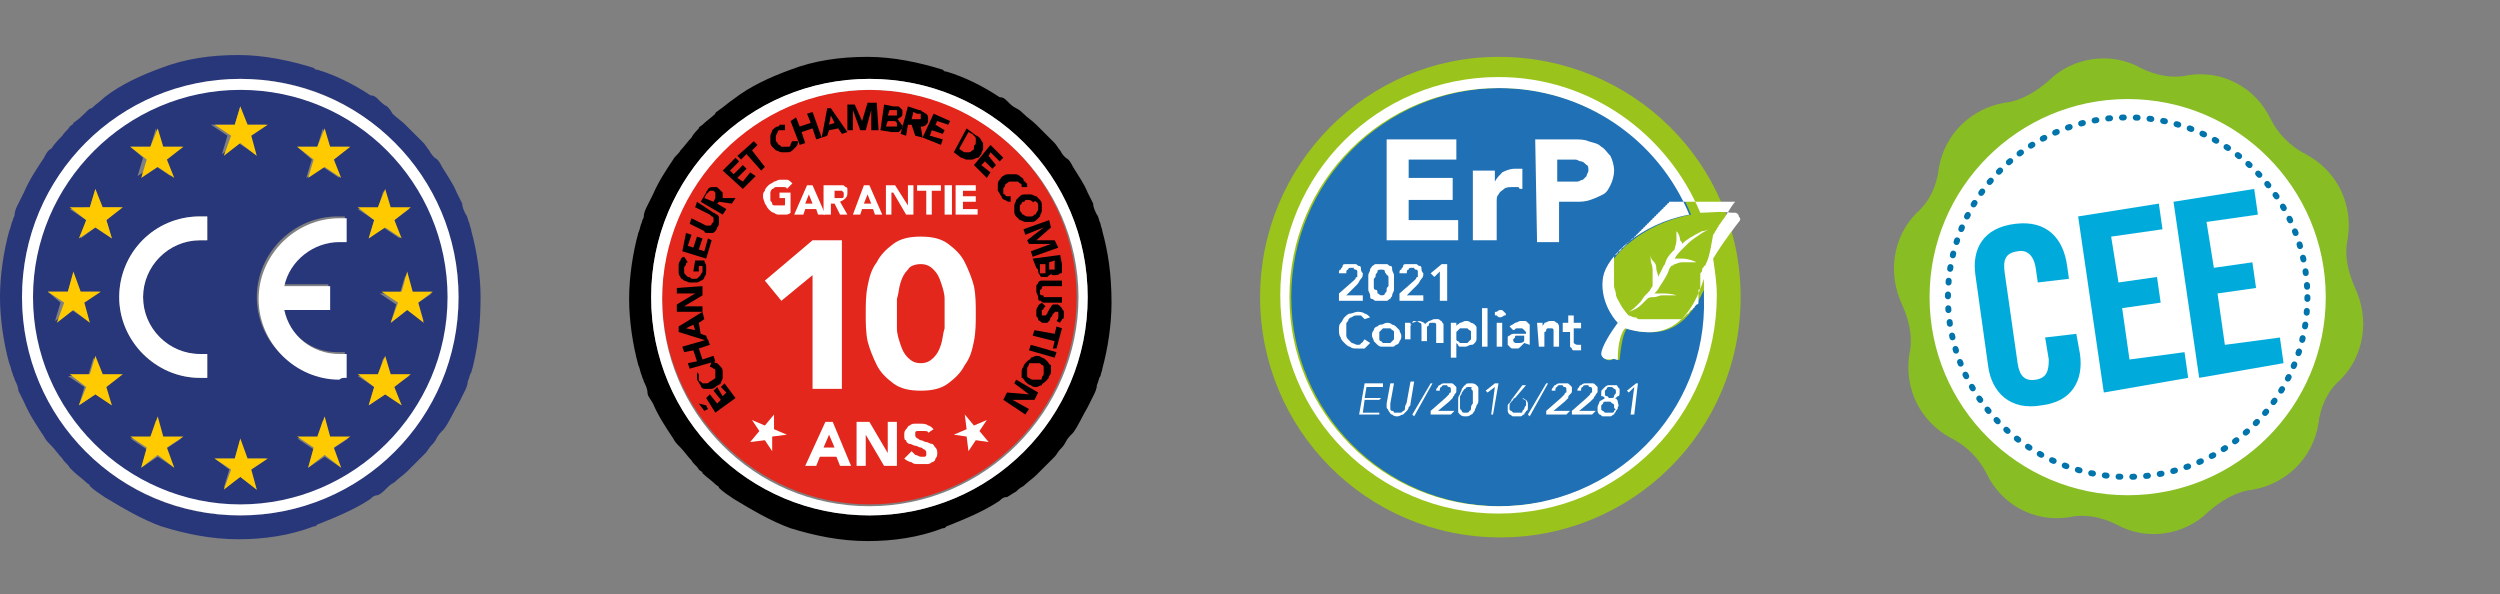 <?xml version="1.0" encoding="UTF-8"?>
<!-- Generator: $$$/GeneralStr/196=Adobe Illustrator 27.6.0, SVG Export Plug-In . SVG Version: 6.00 Build 0)  -->
<svg xmlns="http://www.w3.org/2000/svg" xmlns:xlink="http://www.w3.org/1999/xlink" version="1.1" id="Calque_1" x="0px" y="0px" viewBox="0 0 136.3 32.4" style="enable-background:new 0 0 136.3 32.4;" xml:space="preserve">
<rect x="0" y="0" width="136.3" height="32.4" fill="#808080" stroke="none"/>
<style type="text/css">
	.st0{fill:#28367A;}
	.st1{fill:#FFCB00;}
	.st2{fill:#FFFFFF;}
	.st3{fill:#E3271C;}
	.st4{fill:#9AC31C;}
	.st5{fill:#2070B5;}
	.st6{fill:#88BD24;}
	
		.st7{fill:none;stroke:#0074AB;stroke-width:0.325;stroke-linecap:round;stroke-miterlimit:10;stroke-dasharray:9.803724e-02,0.654;}
	.st8{fill:#00ABDB;}
</style>
<g>
	<g>
		<g>
			<path class="st0" d="M21.5,12l0.3,1l-0.9-0.6L20.1,13l0.3-1l-0.9-0.6h1.1l0.3-1l0.3,1h1.1L21.5,12z M23.7,15.9l-0.9,0.6l0.3,1     l-0.9-0.6l-0.9,0.7l0.3-1L20.7,16h1.1l0.3-1l0.3,1h1.3V15.9z M21.9,22.1L21,21.5l-0.9,0.6l0.3-1l-0.9-0.6h1.1l0.3-1l0.3,1h1.1     l-0.9,0.6L21.9,22.1z M18.2,8.7l0.3,1l-0.9-0.6l-0.9,0.6l0.3-1L16.2,8h1.1l0.3-1l0.3,1H19L18.2,8.7z M18.6,25.5l-0.9-0.6     l-0.9,0.6l0.3-1l-0.9-0.6h1.1l0.3-1l0.3,1H19l-0.9,0.6L18.6,25.5z M14,16.2c0-2.4,2-4.4,4.4-4.4c0.1,0,0.3,0,0.4,0v1.3     c-0.1,0-0.3,0-0.4,0c-1.5,0-2.7,1-3,2.4h2.5v1.3h-2.5c0.3,1.4,1.5,2.4,3,2.4c0.1,0,0.3,0,0.4,0v1.3c-0.1,0-0.3,0-0.4,0     C16,20.6,14,18.6,14,16.2 M14,26.7L13.1,26l-0.9,0.6l0.3-1L11.7,25h1.1l0.3-1l0.3,1h1.1l-0.9,0.6L14,26.7z M11.3,13.1     c-0.1,0-0.3,0-0.4,0c-1.7,0-3.1,1.4-3.1,3.1s1.4,3.1,3.1,3.1c0.1,0,0.3,0,0.4,0v1.3c-0.1,0-0.3,0-0.4,0c-2.4,0-4.4-2-4.4-4.4     s2-4.4,4.4-4.4c0.1,0,0.3,0,0.4,0V13.1z M9.5,25.5l-0.9-0.6l-0.9,0.6l0.3-1l-0.9-0.6h1.1l0.3-1l0.3,1h1.1L9,24.5L9.5,25.5z      M6.1,22.1l-0.9-0.6l-0.9,0.6l0.3-1l-0.9-0.6h1.1l0.3-1l0.3,1h1.1l-0.9,0.6L6.1,22.1z M2.6,15.9h1.1l0.3-1l0.3,1h1.1l-0.9,0.6     l0.3,1l-0.9-0.6L3,17.5l0.3-1L2.6,15.9z M4.9,11.3l0.3-1l0.3,1h1.1L5.8,12l0.3,1l-0.9-0.6L4.4,13l0.3-1l-0.9-0.6L4.9,11.3     L4.9,11.3z M8.2,8l0.3-1l0.3,1h1.1L9,8.6l0.3,1L8.4,9L7.5,9.6l0.3-1L7.1,8H8.2z M12.8,6.8l0.3-1l0.3,1h1.1l-0.9,0.6l0.3,1L13,7.8     l-0.9,0.6l0.3-1l-0.9-0.6C11.5,6.8,12.8,6.8,12.8,6.8z M21.3,10.2L21.3,10.2L21.3,10.2L21.3,10.2 M13.1,4.3     c-3.2,0-6.2,1.2-8.4,3.5C2.5,10,1.2,13,1.2,16.2s1.2,6.2,3.5,8.4c2.2,2.2,5.2,3.5,8.4,3.5s6.2-1.2,8.4-3.5     c2.2-2.2,3.5-5.2,3.5-8.4s-1.2-6.2-3.5-8.4S16.3,4.3,13.1,4.3"></path>
			<path class="st0" d="M21.5,24.6c-2.2,2.2-5.2,3.5-8.4,3.5s-6.2-1.2-8.4-3.5c-2.2-2.2-3.5-5.2-3.5-8.4S2.5,10,4.7,7.8     s5.2-3.5,8.4-3.5s6.2,1.2,8.4,3.5C23.7,10,25,13,25,16.2S23.7,22.3,21.5,24.6 M26.2,16.2c0-1.2-0.2-2.5-0.5-3.6     c0-0.1-0.1-0.3-0.1-0.4c-0.1-0.2-0.1-0.4-0.2-0.5c-0.1-0.2-0.2-0.4-0.2-0.6c-0.1-0.2-0.2-0.4-0.3-0.6c-0.2-0.5-0.5-0.9-0.8-1.4     c-0.1-0.2-0.2-0.4-0.4-0.5c-0.1-0.1-0.2-0.2-0.3-0.4c-0.1-0.1-0.2-0.3-0.3-0.4c-0.1-0.1-0.3-0.3-0.4-0.4s-0.2-0.2-0.3-0.3     c-0.1-0.1-0.2-0.2-0.3-0.3c-0.2-0.2-0.5-0.4-0.7-0.6c-0.1-0.2-0.2-0.3-0.3-0.4c-0.2-0.1-0.3-0.2-0.5-0.4     c-0.1-0.1-0.2-0.2-0.4-0.2c-0.9-0.6-1.9-1.1-2.9-1.4c-0.1,0-0.1,0-0.2-0.1C15.8,3.3,14.4,3,13,3c-1.5,0-2.9,0.2-4.2,0.7     C7.7,4.1,6.6,4.6,5.7,5.3C5.5,5.5,5.2,5.7,5,5.9C4.9,5.9,4.8,6,4.7,6.1C4.5,6.3,4.3,6.5,4,6.7c0,0.1-0.1,0.1-0.2,0.2     C3.7,7.1,3.5,7.2,3.4,7.4C3.2,7.6,3,7.8,2.8,8.1C2.6,8.2,2.5,8.4,2.4,8.6C2,9.2,1.6,9.8,1.3,10.5c-0.1,0.2-0.2,0.4-0.3,0.6     c-0.1,0.2-0.2,0.4-0.2,0.6c0,0.1-0.1,0.2-0.1,0.3c-0.1,0.2-0.1,0.4-0.2,0.6C0.2,13.7,0,15,0,16.2s0.2,2.5,0.5,3.6     c0.1,0.2,0.1,0.4,0.2,0.6c0,0.1,0.1,0.2,0.1,0.3C0.9,20.9,1,21.1,1,21.3c0.1,0.2,0.2,0.4,0.3,0.6c0.3,0.7,0.7,1.3,1.1,1.9     c0.1,0.2,0.2,0.3,0.4,0.5C3,24.5,3.2,24.8,3.4,25c0.1,0.2,0.3,0.3,0.4,0.5c0.1,0.1,0.1,0.1,0.2,0.2c0.2,0.2,0.5,0.4,0.7,0.6     c0.1,0.1,0.2,0.1,0.2,0.2c0.2,0.2,0.5,0.4,0.8,0.6c1,0.6,2,1.2,3.1,1.6c1.3,0.4,2.7,0.7,4.2,0.7c1.4,0,2.8-0.2,4.1-0.7     c0.1,0,0.1,0,0.2-0.1c1-0.4,2-0.8,2.9-1.4c0.1-0.1,0.2-0.2,0.4-0.2c0.2-0.1,0.3-0.2,0.5-0.4c0.1-0.1,0.2-0.2,0.4-0.3     c0.2-0.2,0.5-0.4,0.7-0.6c0.1-0.1,0.2-0.2,0.3-0.3c0.1-0.1,0.2-0.2,0.3-0.3c0.1-0.1,0.3-0.3,0.4-0.4s0.2-0.3,0.3-0.4     c0.1-0.1,0.2-0.2,0.3-0.4c0.1-0.2,0.2-0.3,0.4-0.5c0.3-0.4,0.5-0.9,0.8-1.4c0.1-0.2,0.2-0.4,0.3-0.6c0.1-0.2,0.2-0.4,0.2-0.6     c0.1-0.2,0.1-0.4,0.2-0.5c0-0.1,0.1-0.3,0.1-0.4C26.1,18.7,26.2,17.4,26.2,16.2"></path>
		</g>
		<polygon class="st1" points="12.2,8.5 13.1,7.8 14,8.5 13.7,7.4 14.6,6.8 13.5,6.8 13.1,5.8 12.8,6.8 11.7,6.8 12.6,7.4   "></polygon>
		<polygon class="st1" points="13.5,25 13.1,23.9 12.8,25 11.7,25 12.6,25.6 12.2,26.7 13.1,26 14,26.7 13.7,25.6 14.6,25   "></polygon>
		<polygon class="st1" points="4,16.9 4.9,17.6 4.6,16.5 5.5,15.9 4.4,15.9 4,14.8 3.7,15.9 2.6,15.9 3.5,16.5 3.1,17.6   "></polygon>
		<polygon class="st1" points="7.7,9.7 8.6,9.1 9.5,9.7 9.1,8.7 10,8 8.9,8 8.6,7 8.2,8 7.1,8 8,8.7   "></polygon>
		<polygon class="st1" points="4.3,13 5.2,12.4 6.1,13 5.8,12 6.7,11.3 5.6,11.3 5.2,10.3 4.9,11.3 3.8,11.3 4.7,12   "></polygon>
		<polygon class="st1" points="5.6,20.4 5.2,19.4 4.9,20.4 3.8,20.4 4.7,21.1 4.3,22.1 5.2,21.5 6.1,22.1 5.8,21.1 6.7,20.4   "></polygon>
		<polygon class="st1" points="8.9,23.8 8.6,22.7 8.2,23.8 7.1,23.8 8,24.4 7.7,25.5 8.6,24.8 9.5,25.5 9.1,24.4 10,23.8   "></polygon>
		<polygon class="st1" points="21.9,15.9 20.8,15.9 21.7,16.5 21.3,17.6 22.2,16.9 23.1,17.6 22.8,16.5 23.6,15.9 22.5,15.9     22.2,14.8   "></polygon>
		<polygon class="st1" points="17.7,7 17.3,8 16.2,8 17.1,8.7 16.8,9.7 17.7,9.1 18.6,9.7 18.2,8.7 19.1,8 18,8   "></polygon>
		<polygon class="st1" points="21,10.3 20.6,11.3 19.5,11.3 20.4,12 20.1,13 21,12.4 21.9,13 21.5,12 22.4,11.3 21.3,11.3   "></polygon>
		<polygon class="st1" points="21.3,20.4 21,19.4 20.6,20.4 19.5,20.4 20.4,21.1 20.1,22.1 21,21.5 21.9,22.1 21.5,21.1 22.4,20.4       "></polygon>
		<polygon class="st1" points="18,23.8 17.7,22.7 17.3,23.8 16.2,23.8 17.1,24.4 16.8,25.5 17.7,24.8 18.6,25.5 18.2,24.4     19.1,23.8   "></polygon>
		<path class="st2" d="M6.5,16.2c0,2.4,2,4.4,4.4,4.4c0.1,0,0.3,0,0.4,0v-1.3c-0.1,0-0.3,0-0.4,0c-1.7,0-3.1-1.4-3.1-3.1    s1.4-3.1,3.1-3.1c0.1,0,0.3,0,0.4,0v-1.3c-0.1,0-0.3,0-0.4,0C8.4,11.8,6.5,13.8,6.5,16.2"></path>
		<path class="st2" d="M18.9,20.6v-1.3c-0.1,0-0.3,0-0.4,0c-1.5,0-2.7-1-3-2.4H18v-1.3h-2.5c0.3-1.4,1.6-2.4,3-2.4    c0.1,0,0.3,0,0.4,0v-1.3c-0.1,0-0.3,0-0.4,0c-2.4,0-4.4,2-4.4,4.4s2,4.4,4.4,4.4C18.6,20.6,18.7,20.6,18.9,20.6"></path>
		<path class="st2" d="M13.1,4.9C6.9,4.9,1.8,10,1.8,16.2s5.1,11.3,11.3,11.3s11.3-5.1,11.3-11.3S19.4,4.9,13.1,4.9 M13.1,28.1    c-6.6,0-11.9-5.3-11.9-11.9S6.5,4.3,13.1,4.3S25,9.6,25,16.2S19.7,28.1,13.1,28.1"></path>
	</g>
	<g>
		<g>
			<path class="st3" d="M47.4,4.9c-6.3,0-11.3,5.1-11.3,11.3s5.1,11.3,11.3,11.3s11.3-5.1,11.3-11.3S53.7,4.9,47.4,4.9"></path>
			<path d="M47.4,28.1c-6.6,0-11.9-5.3-11.9-11.9S40.9,4.3,47.4,4.3c6.6,0,11.9,5.3,11.9,11.9S54,28.1,47.4,28.1 M60.1,12.6     c0-0.1-0.1-0.3-0.1-0.4c-0.1-0.2-0.1-0.4-0.2-0.5c-0.1-0.2-0.2-0.4-0.2-0.6c-0.1-0.2-0.2-0.4-0.3-0.6c-0.2-0.5-0.5-0.9-0.8-1.4     c-0.1-0.2-0.2-0.4-0.4-0.5c-0.1-0.1-0.2-0.2-0.3-0.4c-0.1-0.1-0.2-0.3-0.3-0.4s-0.3-0.3-0.4-0.4c-0.1-0.1-0.2-0.2-0.3-0.3     c-0.1-0.1-0.2-0.2-0.3-0.3c-0.2-0.2-0.5-0.4-0.7-0.6c-0.1-0.1-0.2-0.2-0.4-0.3c-0.2-0.1-0.3-0.2-0.5-0.4     c-0.1-0.1-0.2-0.2-0.4-0.2c-0.9-0.6-1.9-1.1-2.9-1.4c-0.1,0-0.1,0-0.2-0.1c-1.3-0.4-2.7-0.7-4.1-0.7c-1.5,0-2.9,0.2-4.2,0.7     C42,4.2,40.9,4.7,40,5.4c-0.3,0.2-0.5,0.4-0.8,0.6C39.1,6.1,39,6.1,39,6.2c-0.2,0.2-0.5,0.4-0.7,0.6c-0.1,0.1-0.2,0.1-0.2,0.2     c-0.1,0.1-0.3,0.3-0.4,0.5c-0.2,0.2-0.4,0.5-0.6,0.7c-0.1,0.2-0.3,0.3-0.4,0.5c-0.4,0.6-0.8,1.2-1.1,1.9     c-0.1,0.2-0.2,0.4-0.3,0.6c-0.1,0.2-0.2,0.4-0.2,0.6c0,0.1-0.1,0.2-0.1,0.3c-0.1,0.2-0.1,0.4-0.2,0.6c-0.3,1.1-0.5,2.4-0.5,3.6     s0.2,2.5,0.5,3.6c0.1,0.2,0.1,0.4,0.2,0.6c0,0.1,0.1,0.2,0.1,0.3c0.1,0.2,0.2,0.4,0.2,0.6s0.2,0.4,0.3,0.6     c0.3,0.7,0.7,1.3,1.1,1.9c0.1,0.2,0.2,0.3,0.4,0.5s0.4,0.5,0.6,0.7c0.1,0.2,0.3,0.3,0.4,0.5c0.1,0.1,0.2,0.1,0.2,0.2     c0.2,0.2,0.5,0.4,0.7,0.6c0.1,0.1,0.2,0.1,0.2,0.2c0.2,0.2,0.5,0.4,0.8,0.6c1,0.6,2,1.2,3.1,1.6c1.3,0.4,2.7,0.7,4.2,0.7     c1.4,0,2.8-0.2,4.1-0.7c0.1,0,0.1,0,0.2-0.1c1-0.4,2-0.8,2.9-1.4c0.1-0.1,0.2-0.2,0.4-0.2c0.2-0.1,0.3-0.2,0.5-0.3     c0.1-0.1,0.2-0.2,0.4-0.3c0.2-0.2,0.5-0.4,0.7-0.6c0.1-0.1,0.2-0.2,0.3-0.3c0.1-0.1,0.2-0.2,0.3-0.3c0.1-0.1,0.3-0.3,0.4-0.4     c0.1-0.1,0.2-0.3,0.3-0.4s0.2-0.2,0.3-0.4c0.1-0.2,0.2-0.3,0.4-0.5c0.3-0.4,0.5-0.9,0.8-1.4c0.1-0.2,0.2-0.4,0.3-0.6     s0.2-0.4,0.2-0.6c0.1-0.2,0.1-0.4,0.2-0.5c0-0.1,0.1-0.3,0.1-0.4c0.3-1.1,0.5-2.4,0.5-3.6C60.6,14.9,60.4,13.7,60.1,12.6"></path>
			<path class="st2" d="M47.4,27.6c-6.3,0-11.3-5.1-11.3-11.3S41.2,4.9,47.4,4.9S58.8,10,58.8,16.2S53.7,27.6,47.4,27.6 M47.4,4.3     c-6.6,0-11.9,5.3-11.9,11.9s5.3,11.9,11.9,11.9s11.9-5.3,11.9-11.9S54,4.3,47.4,4.3"></path>
		</g>
		<path d="M39,22.5l-0.5-0.8l0.2-0.2l0.4,0.5l0.2-0.2l-0.4-0.5l0.2-0.2l0.3,0.5l0.2-0.2l-0.3-0.3l0.2-0.2l0.6,0.8L39,22.5z     M38.4,22.4L38.1,22l0.4,0.1l0.1,0.2L38.4,22.4z"></path>
		<g>
			<path d="M38.1,20.4v0.1c0,0,0,0.1,0,0.2s0.1,0.1,0.1,0.1l0.1,0.1c0.1,0,0.1,0,0.2,0c0.1,0,0.1,0,0.2-0.1c0.1,0,0.1-0.1,0.2-0.1     l0.1-0.1c0-0.1,0-0.1,0-0.2s0-0.1,0-0.2s-0.1-0.1-0.1-0.1S38.8,20,38.7,20l0.1-0.3c0.1,0,0.2,0.1,0.3,0.1     c0.1,0.1,0.1,0.1,0.2,0.2c0.1,0.1,0.1,0.2,0.1,0.3c0,0.1,0,0.2,0,0.3c0,0.1-0.1,0.2-0.1,0.3C39.2,21,39.1,21,39,21.1     s-0.2,0.1-0.3,0.1s-0.2,0-0.3,0s-0.2-0.1-0.2-0.2c-0.1-0.1-0.1-0.2-0.2-0.3v-0.1v-0.1v-0.1v-0.1L38.1,20.4z"></path>
		</g>
		<polygon points="37.6,20.1 37.5,19.8 38,19.7 37.8,19.1 37.3,19.2 37.2,18.9 38.6,18.5 38.7,18.8 38.1,19 38.3,19.6 38.9,19.4     39,19.7   "></polygon>
		<path d="M37.4,17.9l0.5,0.1l-0.1-0.3L37.4,17.9z M37,18.1v-0.3l1.3-0.8l0.1,0.4l-0.3,0.2l0.1,0.6l0.3,0.1l0.1,0.3L37,18.1z"></path>
		<polygon points="36.9,17 36.9,16.6 37.9,16 37.9,16 36.9,16 36.9,15.7 38.3,15.6 38.3,16.1 37.3,16.7 37.3,16.7 38.3,16.7     38.3,17   "></polygon>
		<g>
			<path d="M38.4,14.2c0,0.1,0.1,0.2,0.1,0.3s0,0.2,0,0.3s0,0.2-0.1,0.3c0,0.1-0.1,0.2-0.2,0.2c-0.1,0.1-0.2,0.1-0.3,0.1     s-0.2,0-0.3,0s-0.2-0.1-0.3-0.1c-0.1-0.1-0.2-0.1-0.2-0.2C37,15,37,14.9,37,14.8s0-0.2,0-0.3s0-0.2,0.1-0.3     c0-0.1,0.1-0.2,0.2-0.2l0.2,0.3c-0.1,0-0.1,0.1-0.1,0.1c0,0.1-0.1,0.1-0.1,0.2c0,0.1,0,0.1,0,0.2c0,0.1,0,0.1,0.1,0.2l0.1,0.1     c0.1,0,0.1,0,0.2,0.1c0.1,0,0.1,0,0.2,0c0.1,0,0.1,0,0.2-0.1l0.1-0.1c0-0.1,0.1-0.1,0.1-0.2c0-0.1,0-0.1,0-0.2c0-0.1,0-0.1,0-0.1     h-0.2v0.3h-0.3l0.1-0.6H38.4z"></path>
		</g>
		<polygon points="37.2,13.7 37.4,12.7 37.7,12.8 37.5,13.4 37.8,13.5 38,12.9 38.3,13 38.1,13.6 38.4,13.7 38.6,13 38.8,13.1     38.5,14.1   "></polygon>
		<g>
			<path d="M38.9,11.6c0.1,0,0.1,0.1,0.2,0.1c0.1,0.1,0.1,0.1,0.1,0.2c0,0.1,0,0.1,0,0.2c0,0.1,0,0.2-0.1,0.3c0,0.1-0.1,0.2-0.1,0.2     c-0.1,0.1-0.1,0.1-0.2,0.1c-0.1,0-0.1,0-0.2,0c-0.1,0-0.2,0-0.2-0.1l-0.8-0.4l0.1-0.3l0.8,0.4h0.1h0.1c0,0,0.1,0,0.1-0.1l0.1-0.1     V12v-0.1c0,0,0-0.1-0.1-0.1l-0.1-0.1l-0.8-0.4L38,11L38.9,11.6z"></path>
			<path d="M38.9,11l0.1-0.2v-0.1v-0.1v-0.1c0,0,0,0-0.1-0.1h-0.1h-0.1c0,0,0,0-0.1,0.1c0,0,0,0-0.1,0.1l-0.1,0.2L38.9,11z M38.2,11     l0.3-0.5c0-0.1,0.1-0.1,0.1-0.2c0,0,0.1-0.1,0.2-0.1c0.1,0,0.1,0,0.2,0c0.1,0,0.1,0,0.2,0.1c0.1,0.1,0.1,0.1,0.2,0.2     c0,0.1,0,0.2,0,0.3h0.7l-0.2,0.3L39.2,11l-0.1,0.1l0.5,0.3l-0.2,0.3L38.2,11z"></path>
		</g>
		<polygon points="39.4,9.3 40.1,8.6 40.3,8.8 39.8,9.3 40,9.5 40.5,9 40.7,9.2 40.2,9.7 40.5,9.9 40.9,9.4 41.2,9.6 40.5,10.3       "></polygon>
		<polygon points="40.7,8.4 40.4,8.7 40.2,8.5 41.1,7.7 41.3,7.9 41,8.2 41.7,9.1 41.5,9.3   "></polygon>
		<g>
			<path d="M42.8,7.1L42.8,7.1c-0.1,0-0.2,0-0.3,0c-0.1,0-0.1,0.1-0.1,0.1l-0.1,0.2c0,0.1,0,0.1,0,0.2s0,0.1,0.1,0.2     c0,0.1,0.1,0.1,0.1,0.1L42.6,8c0.1,0,0.1,0,0.2,0c0.1,0,0.1,0,0.2,0c0.1,0,0.1-0.1,0.1-0.1s0-0.1,0.1-0.2h0.3     c0,0.1,0,0.2-0.1,0.3s-0.1,0.1-0.2,0.2c-0.1,0.1-0.2,0.1-0.3,0.1s-0.2,0-0.3,0s-0.2-0.1-0.3-0.1c-0.1-0.1-0.1-0.1-0.2-0.2     C42,7.9,42,7.8,42,7.7c0-0.1,0-0.2,0-0.3c0-0.1,0.1-0.2,0.1-0.3c0.1-0.1,0.2-0.2,0.3-0.2c0,0,0.1,0,0.1-0.1h0.1h0.1h0.1L42.8,7.1     z"></path>
		</g>
		<polygon points="43.1,6.6 43.4,6.4 43.6,6.9 44.2,6.7 44,6.2 44.3,6.1 44.8,7.5 44.5,7.6 44.3,7 43.7,7.2 43.9,7.8 43.6,7.9   "></polygon>
		<path d="M45.3,6.3l-0.1,0.5l0.3-0.1L45.3,6.3z M45.1,5.9h0.2l0.9,1.3l-0.3,0.1L45.7,7l-0.5,0.1l-0.1,0.3l-0.3,0.1L45.1,5.9z"></path>
		<polygon points="46.2,5.7 46.6,5.7 47,6.6 47,6.6 47.3,5.6 47.8,5.6 47.9,7.1 47.5,7.1 47.5,6 47.5,6 47.2,7.1 46.9,7.1 46.5,6     46.5,6 46.5,7.1 46.2,7.1   "></polygon>
		<g>
			<path d="M48.4,6.3h0.2c0,0,0,0,0.1,0c0,0,0,0,0.1,0c0,0,0,0,0.1,0c0,0,0,0,0-0.1V6.1c0,0,0,0,0-0.1c0,0,0,0-0.1,0c0,0,0,0-0.1,0     h-0.2L48.4,6.3z M48.3,6.9h0.3c0,0,0,0,0.1,0c0,0,0,0,0.1,0c0,0,0,0,0.1,0c0,0,0,0,0-0.1V6.7c0,0,0,0-0.1-0.1h-0.1h-0.1h-0.2     L48.3,6.9z M48.2,5.7l0.5,0.1c0.1,0,0.1,0,0.2,0c0.1,0,0.1,0,0.2,0.1L49.2,6c0,0.1,0,0.1,0,0.2s0,0.1-0.1,0.2     c-0.1,0-0.1,0.1-0.2,0.1l0,0c0,0,0.1,0,0.1,0.1l0.1,0.1c0,0,0,0.1,0.1,0.1v0.1c0,0.1,0,0.1-0.1,0.2L49,7.2c-0.1,0-0.1,0-0.2,0     c-0.1,0-0.1,0-0.2,0L48,7.1L48.2,5.7z"></path>
			<path d="M49.7,6.5h0.2H50h0.1h0.1c0,0,0,0,0-0.1V6.3c0,0,0,0,0-0.1c0,0,0,0-0.1,0H50l-0.2-0.1L49.7,6.5z M49.5,5.8L50.1,6     c0.1,0,0.1,0,0.2,0.1c0.1,0,0.1,0.1,0.2,0.1c0,0,0.1,0.1,0.1,0.2s0,0.1,0,0.2s-0.1,0.2-0.1,0.2c-0.1,0.1-0.2,0.1-0.3,0.1l0.1,0.6     l-0.4-0.1l-0.2-0.6h-0.2l-0.1,0.6l-0.3-0.1L49.5,5.8z"></path>
		</g>
		<polygon points="50.9,6.2 51.8,6.6 51.7,6.8 51.1,6.6 51,6.8 51.5,7.1 51.4,7.3 50.8,7.1 50.7,7.4 51.4,7.6 51.3,7.9 50.3,7.5       "></polygon>
		<g>
			<path d="M52.3,8.1l0.1,0.1c0.1,0,0.1,0.1,0.2,0.1s0.1,0,0.2,0c0.1,0,0.1,0,0.2-0.1c0.1,0,0.1-0.1,0.1-0.2c0-0.1,0.1-0.1,0.1-0.2     s0-0.1,0-0.2s0-0.1-0.1-0.2L53,7.3l-0.2-0.1L52.3,8.1z M52.7,7l0.4,0.3c0.1,0.1,0.2,0.1,0.3,0.2s0.1,0.2,0.2,0.3     c0,0.1,0,0.2,0,0.3s-0.1,0.2-0.1,0.3c-0.1,0.1-0.1,0.2-0.2,0.2c-0.1,0-0.2,0.1-0.3,0.1s-0.2,0-0.3,0s-0.2-0.1-0.3-0.1L52,8.3     L52.7,7z"></path>
		</g>
		<polygon points="54,7.9 54.7,8.6 54.5,8.8 54,8.3 53.9,8.5 54.3,9 54.1,9.2 53.7,8.8 53.5,9 54,9.4 53.8,9.7 53.1,9   "></polygon>
		<g>
			<path d="M55.7,10.2v-0.1c0,0,0-0.1-0.1-0.1l-0.1-0.1c-0.1,0-0.1,0-0.2,0c-0.1,0-0.1,0-0.2,0c-0.1,0-0.1,0-0.2,0.1     c-0.1,0-0.1,0.1-0.1,0.1c0,0.1-0.1,0.1-0.1,0.2c0,0.1,0,0.1,0,0.2c0,0.1,0,0.1,0.1,0.1c0,0.1,0.1,0.1,0.1,0.1c0.1,0,0.1,0,0.2,0     V11c-0.1,0-0.2,0-0.3-0.1c-0.1,0-0.2-0.1-0.2-0.2c-0.1-0.1-0.1-0.2-0.2-0.3c0-0.1,0-0.2,0-0.3s0-0.2,0.1-0.3s0.1-0.2,0.2-0.2     c0.1-0.1,0.2-0.1,0.3-0.1s0.2,0,0.3,0s0.2,0,0.3,0.1s0.2,0.1,0.2,0.2c0,0,0,0.1,0.1,0.1c0,0,0,0.1,0.1,0.1v0.1v0.1L55.7,10.2z"></path>
			<path d="M55.8,11c-0.1,0-0.1,0.1-0.1,0.1l-0.1,0.1c0,0.1,0,0.1,0,0.2c0,0.1,0,0.1,0.1,0.2c0,0.1,0.1,0.1,0.1,0.1s0.1,0.1,0.2,0.1     c0.1,0,0.1,0,0.2,0c0.1,0,0.1,0,0.2-0.1c0.1,0,0.1-0.1,0.1-0.1s0.1-0.1,0.1-0.2c0-0.1,0-0.1,0-0.2c0-0.1,0-0.1-0.1-0.2     s-0.2,0.1-0.2,0c0,0-0.1-0.1-0.2-0.1c-0.1,0-0.1,0-0.2,0C55.9,10.9,55.9,11,55.8,11 M55.6,10.7c0.1-0.1,0.2-0.1,0.3-0.1     s0.2,0,0.3,0s0.2,0.1,0.3,0.1c0.1,0.1,0.1,0.1,0.2,0.2c0.1,0.1,0.1,0.2,0.1,0.3s0,0.2,0,0.3s-0.1,0.2-0.1,0.3     c-0.1,0.1-0.1,0.1-0.2,0.2c-0.1,0.1-0.2,0.1-0.3,0.1s-0.2,0-0.3,0S55.7,12,55.6,12c-0.1-0.1-0.1-0.1-0.2-0.2     c-0.1-0.1-0.1-0.2-0.1-0.3s0-0.2,0-0.3s0.1-0.2,0.1-0.3C55.5,10.8,55.5,10.8,55.6,10.7"></path>
		</g>
		<polygon points="57.2,12 57.3,12.4 56.5,13.1 56.5,13.1 57.5,13.1 57.7,13.5 56.3,14 56.2,13.7 57.3,13.3 57.3,13.3 56.1,13.3     56,13.1 56.9,12.4 56.9,12.4 55.9,12.8 55.8,12.5   "></polygon>
		<g>
			<path d="M57.2,14.3v0.2c0,0,0,0,0,0.1c0,0,0,0,0,0.1c0,0,0,0,0.1,0c0,0,0,0,0.1,0h0.1c0,0,0,0,0-0.1c0,0,0,0,0-0.1s0-0.1,0-0.1     v-0.2L57.2,14.3z M56.7,14.4v0.3c0,0,0,0,0,0.1c0,0,0,0,0,0.1c0,0,0,0,0.1,0h0.1H57c0,0,0,0,0-0.1v-0.1v-0.1v-0.2H56.7z      M57.8,13.9l0.1,0.5c0,0.1,0,0.1,0,0.2c0,0.1,0,0.1,0,0.2s0,0.1-0.1,0.1c0,0-0.1,0.1-0.2,0.1c-0.1,0-0.2,0-0.2,0     c-0.1,0-0.1-0.1-0.1-0.2l0,0v0.1c0,0,0,0.1-0.1,0.1l-0.1,0.1H57c-0.1,0-0.1,0-0.2,0c-0.1,0-0.1-0.1-0.1-0.1s-0.1-0.1-0.1-0.2     c0-0.1,0-0.1-0.1-0.2l-0.2-0.5L57.8,13.9z"></path>
			<path d="M57.1,16.5c-0.1,0-0.2,0-0.2,0c-0.1,0-0.1-0.1-0.2-0.1c-0.1,0-0.1-0.1-0.1-0.2s-0.1-0.2-0.1-0.3s0-0.2,0-0.3     s0.1-0.1,0.1-0.2c0.1-0.1,0.1-0.1,0.2-0.1s0.1,0,0.2,0h0.9v0.3H57h-0.1c0,0-0.1,0-0.1,0.1c0,0,0,0.1-0.1,0.1v0.1V16     c0,0,0,0.1,0.1,0.1s0.1,0,0.1,0.1H57h0.9v0.3H57.1z"></path>
			<path d="M57.6,17.5C57.6,17.5,57.6,17.4,57.6,17.5c0.1-0.1,0.1-0.2,0.1-0.2s0,0,0-0.1c0,0,0,0,0-0.1c0,0,0,0,0-0.1c0,0,0,0-0.1,0     h-0.1c0,0,0,0.1-0.1,0.1c0,0,0,0.1-0.1,0.2s0,0.1-0.1,0.2l-0.1,0.1c-0.1,0-0.1,0-0.2,0c-0.1,0-0.1,0-0.2-0.1     c-0.1,0-0.1-0.1-0.1-0.1c0-0.1-0.1-0.1-0.1-0.2s0-0.1,0-0.2s0-0.2,0.1-0.3c0-0.1,0.1-0.1,0.2-0.2l0.2,0.2l-0.1,0.1     c0,0,0,0.1-0.1,0.1V17v0.1c0,0,0,0,0,0.1c0,0,0,0,0.1,0H57l0.1-0.1c0,0,0-0.1,0.1-0.2c0-0.1,0.1-0.1,0.1-0.2l0.1-0.1     c0.1,0,0.1,0,0.2,0c0.1,0,0.1,0,0.2,0.1s0.1,0.1,0.1,0.1c0,0.1,0.1,0.1,0.1,0.2s0,0.1,0,0.2s0,0.2-0.1,0.2c0,0.1-0.1,0.1-0.1,0.2     L57.6,17.5z"></path>
		</g>
		<polygon points="57.5,18.2 57.6,17.8 57.9,17.9 57.6,19 57.4,19 57.5,18.6 56.3,18.3 56.4,18   "></polygon>
		<polygon points="56.1,19.1 57.5,19.5 57.6,19.2 56.2,18.8   "></polygon>
		<g>
			<path d="M56.6,19.8c-0.1,0-0.1,0-0.2,0c-0.1,0-0.1,0-0.2,0c-0.1,0-0.1,0-0.1,0.1c0,0-0.1,0.1-0.1,0.2s0,0.1,0,0.2s0,0.1,0,0.2     s0.1,0.1,0.1,0.1s0.1,0.1,0.2,0.1c0.1,0,0.1,0,0.2,0c0.1,0,0.1,0,0.2,0c0.1,0,0.1,0,0.1-0.1s0.1-0.1,0.1-0.2s0-0.1,0-0.2     s0-0.1,0-0.2s-0.1-0.1-0.1-0.1C56.7,19.8,56.7,19.8,56.6,19.8 M56.8,19.5c0.1,0,0.2,0.1,0.3,0.2s0.1,0.2,0.2,0.2     c0,0.1,0,0.2,0,0.3s0,0.2-0.1,0.3c0,0.1-0.1,0.2-0.2,0.3c-0.1,0.1-0.2,0.1-0.2,0.2c-0.1,0-0.2,0.1-0.3,0.1s-0.2,0-0.3-0.1     c-0.1,0-0.2-0.1-0.3-0.2s-0.1-0.2-0.2-0.2c0-0.1,0-0.2,0-0.3s0-0.2,0.1-0.3c0-0.1,0.1-0.2,0.2-0.3c0.1-0.1,0.2-0.1,0.2-0.2     c0.1,0,0.2-0.1,0.3-0.1S56.7,19.4,56.8,19.5"></path>
		</g>
		<polygon points="56.6,21.4 56.4,21.8 55.2,21.8 55.2,21.8 56.1,22.3 55.9,22.6 54.7,21.8 54.9,21.4 56.1,21.5 56.1,21.5     55.3,20.9 55.4,20.7   "></polygon>
		<path class="st2" d="M45.2,23.7l-0.3,0.7h0.6L45.2,23.7z M45,23h0.4l1,2.4h-0.6l-0.2-0.5h-0.9l-0.2,0.5h-0.6L45,23z"></path>
		<polygon class="st2" points="46.7,23 47.4,23 48.4,24.7 48.4,24.7 48.4,23 48.9,23 48.9,25.4 48.2,25.4 47.2,23.7 47.2,23.7     47.2,25.4 46.7,25.4   "></polygon>
		<g>
			<path class="st2" d="M50.6,23.6c0-0.1-0.1-0.1-0.2-0.1c-0.1,0-0.1,0-0.2,0h-0.1H50c0,0-0.1,0-0.1,0.1v0.1c0,0.1,0,0.1,0.1,0.2     c0.1,0,0.1,0.1,0.2,0.1c0.1,0,0.2,0.1,0.3,0.1s0.2,0.1,0.3,0.1s0.1,0.1,0.2,0.2c0.1,0.1,0.1,0.2,0.1,0.3c0,0.1,0,0.2-0.1,0.3     c0,0.1-0.1,0.2-0.2,0.2c-0.1,0.1-0.2,0.1-0.3,0.1s-0.2,0-0.4,0s-0.3,0-0.4-0.1c-0.1,0-0.3-0.1-0.4-0.2l0.4-0.4     c0.1,0.1,0.1,0.1,0.2,0.2c0.1,0,0.2,0.1,0.3,0.1h0.1h0.1c0,0,0.1,0,0.1-0.1s0-0.1,0-0.1c0-0.1,0-0.1-0.1-0.2     c-0.1,0-0.1-0.1-0.2-0.1c-0.1,0-0.2-0.1-0.3-0.1s-0.2-0.1-0.3-0.1s-0.2-0.1-0.2-0.2c-0.1,0-0.1-0.1-0.1-0.3c0-0.1,0-0.2,0.1-0.3     c0.1-0.1,0.1-0.2,0.2-0.2c0.1-0.1,0.2-0.1,0.3-0.1s0.2,0,0.3,0s0.3,0,0.4,0.1c0.1,0,0.2,0.1,0.3,0.2L50.6,23.6z"></path>
		</g>
		<polygon class="st2" points="44.3,15 42.6,16.4 41.7,15.3 44.3,13.1 45.9,13.1 45.9,21.2 44.3,21.2   "></polygon>
		<g>
			<path class="st2" d="M48.9,17.1c0,0.2,0,0.5,0,0.8s0.1,0.6,0.2,0.9c0.1,0.3,0.2,0.5,0.4,0.7s0.4,0.3,0.7,0.3s0.5-0.1,0.7-0.3     s0.3-0.4,0.4-0.7c0.1-0.3,0.1-0.6,0.2-0.9c0-0.3,0-0.6,0-0.8c0-0.2,0-0.5,0-0.8s-0.1-0.6-0.2-0.9c-0.1-0.3-0.2-0.5-0.4-0.7     s-0.4-0.3-0.7-0.3s-0.6,0.1-0.7,0.3c-0.2,0.2-0.3,0.4-0.4,0.7C49,15.7,49,16,48.9,16.3C48.9,16.7,48.9,16.9,48.9,17.1 M47.2,17.1     c0-0.5,0-1,0.1-1.5s0.2-0.9,0.5-1.3c0.2-0.4,0.5-0.7,0.9-1s0.9-0.4,1.5-0.4s1.1,0.1,1.5,0.4c0.4,0.3,0.7,0.6,0.9,1     s0.4,0.9,0.5,1.3c0.1,0.5,0.1,1,0.1,1.5s0,1-0.1,1.5s-0.2,0.9-0.5,1.3c-0.2,0.4-0.5,0.7-0.9,1s-0.9,0.4-1.5,0.4s-1.1-0.1-1.5-0.4     s-0.7-0.6-0.9-1s-0.4-0.9-0.5-1.3C47.2,18.1,47.2,17.6,47.2,17.1"></path>
			<path class="st2" d="M43.1,11.6c-0.1,0.1-0.2,0.1-0.3,0.1s-0.2,0-0.3,0s-0.2,0-0.3-0.1c-0.1,0-0.2-0.1-0.3-0.2     c-0.1-0.1-0.1-0.2-0.2-0.3c0-0.1-0.1-0.2-0.1-0.4c0-0.1,0-0.2,0.1-0.3c0-0.1,0.1-0.2,0.2-0.3C42,10,42.1,10,42.2,9.9     c0.1,0,0.2-0.1,0.3-0.1s0.2,0,0.4,0c0.1,0,0.2,0.1,0.3,0.2l-0.3,0.3c0-0.1-0.1-0.1-0.2-0.1c-0.1,0-0.1,0-0.2,0     c-0.1,0-0.1,0-0.2,0c-0.1,0-0.1,0.1-0.2,0.1c0,0-0.1,0.1-0.1,0.2c0,0.1,0,0.1,0,0.2c0,0.1,0,0.1,0,0.2c0,0.1,0.1,0.1,0.1,0.2     s0.1,0.1,0.2,0.1c0.1,0,0.1,0,0.2,0c0.1,0,0.1,0,0.2,0c0.1,0,0.1,0,0.1-0.1v-0.3h-0.3v-0.3h0.6V11.6z"></path>
		</g>
		<path class="st2" d="M44.1,10.6l-0.2,0.5h0.4L44.1,10.6z M44,10.1h0.3l0.7,1.6h-0.4l-0.1-0.3h-0.6l-0.1,0.3h-0.5L44,10.1z"></path>
		<g>
			<path class="st2" d="M45.5,10.8h0.2h0.1h0.1c0,0,0.1,0,0.1-0.1s0-0.1,0-0.1v-0.1c0,0,0,0-0.1-0.1h-0.1h-0.1h-0.2V10.8z      M45.1,10.1h0.6c0.1,0,0.2,0,0.2,0c0.1,0,0.1,0,0.2,0.1c0.1,0,0.1,0.1,0.1,0.1c0,0.1,0,0.1,0,0.2c0,0.1,0,0.2-0.1,0.3     S46,10.9,45.8,11l0.4,0.7h-0.4l-0.3-0.6h-0.2v0.6h-0.4v-1.6H45.1z"></path>
		</g>
		<path class="st2" d="M47.3,10.6l-0.2,0.5h0.4L47.3,10.6z M47.1,10.1h0.3l0.7,1.6h-0.4l-0.1-0.3H47l-0.1,0.3h-0.4L47.1,10.1z"></path>
		<polygon class="st2" points="48.3,10.1 48.8,10.1 49.5,11.2 49.5,11.2 49.5,10.1 49.8,10.1 49.8,11.7 49.4,11.7 48.7,10.5     48.6,10.5 48.6,11.7 48.3,11.7   "></polygon>
		<polygon class="st2" points="50.5,10.4 50,10.4 50,10.1 51.3,10.1 51.3,10.4 50.8,10.4 50.8,11.7 50.5,11.7   "></polygon>
		<rect x="51.5" y="10.1" class="st2" width="0.4" height="1.6"></rect>
		<polygon class="st2" points="52.1,10.1 53.2,10.1 53.2,10.4 52.5,10.4 52.5,10.7 53.2,10.7 53.2,11 52.5,11 52.5,11.4 53.3,11.4     53.3,11.7 52.1,11.7   "></polygon>
		<polygon class="st2" points="53.8,22.9 53.4,23.5 53.9,24.1 53.2,24 52.8,24.6 52.7,23.8 52,23.7 52.7,23.4 52.6,22.6 53.1,23.2       "></polygon>
		<polygon class="st2" points="41,22.9 41.4,23.5 40.9,24.1 41.7,24 42.1,24.6 42.1,23.8 42.9,23.7 42.2,23.4 42.2,22.6 41.7,23.2       "></polygon>
	</g>
	<g>
		<g>
			<path class="st4" d="M94.9,16.2c0,7.3-5.9,13.1-13.1,13.1c-7.3,0-13.1-5.9-13.1-13.1s5.8-13.1,13-13.1C89,3.1,94.9,8.9,94.9,16.2     "></path>
			<path class="st4" d="M90,10.2L90,10.2C90,10.2,89.9,10.2,90,10.2C89.9,10.2,90,10.2,90,10.2"></path>
			<path class="st4" d="M93.1,12.6L93.1,12.6L93.1,12.6L93.1,12.6"></path>
			<path class="st4" d="M92.8,15.1V15c0-0.1,0-0.1,0.1-0.2c0,0.1,0,0.1-0.1,0.2C92.8,15,92.8,15,92.8,15.1"></path>
			<path class="st4" d="M94.4,11.9C94.3,11.9,94.3,11.9,94.4,11.9c0,0,0.1,0,0.2,0C94.5,11.9,94.4,11.9,94.4,11.9"></path>
			<path class="st4" d="M93.1,12.6c-0.2,0.1-0.3,0.1-0.5,0.2c-0.3,0.2-0.5,0.4-0.8,0.6l-0.2,0.2c-0.2,0.2-0.3,0.4-0.5,0.6l0,0     c0.1,0,0.3,0,0.4,0c0.3,0,0.5,0.1,0.8,0.2c-0.3,0-0.5-0.1-0.8,0c-0.1,0-0.3,0-0.4,0.1c-0.1,0-0.2,0.1-0.2,0.1     c0,0.1-0.1,0.1-0.1,0.2c-0.2,0.3-0.3,0.6-0.5,0.9l0,0l0,0c-0.1,0.1-0.2,0.2-0.3,0.4l0,0c0.1,0,0.3,0,0.4,0c0.3,0,0.6,0.1,0.8,0.1     c-0.3,0-0.6,0-0.8,0c-0.1,0-0.3,0.1-0.4,0.1s-0.3,0.1-0.4,0.1c-0.1,0.1-0.2,0.2-0.3,0.3c-0.2,0.2-0.4,0.3-0.7,0.4     c0.2-0.1,0.4-0.3,0.6-0.5c0.1-0.1,0.2-0.2,0.3-0.4c0,0,0-0.1,0.1-0.1l0.1-0.1c0.1-0.1,0.2-0.2,0.2-0.3s0-0.3,0-0.4     c0-0.2,0-0.3,0-0.5s0-0.3-0.1-0.5c0-0.2-0.1-0.3-0.1-0.4c0.1,0.1,0.2,0.3,0.2,0.4c0.1,0.1,0.1,0.3,0.2,0.4s0.2,0.2,0.2,0.3l0,0     c0.1-0.2,0.2-0.4,0.3-0.6c0-0.1,0.1-0.2,0.1-0.2l0,0l0,0c0.2-0.2,0.3-0.5,0.5-0.7l0,0c0-0.2,0.1-0.3,0.1-0.5s0-0.4,0-0.5     c0.1,0.2,0.1,0.4,0.2,0.5c0,0.1,0,0.2,0,0.2l0,0c0.3-0.2,0.6-0.4,0.9-0.5C92.7,12.7,92.9,12.7,93.1,12.6L93.1,12.6L93.1,12.6      M94.3,11.9c-0.1,0-0.1,0-0.2,0s-0.1,0-0.2,0s-0.1,0-0.2,0s-0.1,0-0.2,0s-0.1,0-0.2,0s-0.1,0-0.2,0s-0.1,0-0.2,0s-0.1,0-0.2,0     h-0.1l0,0c-0.1,0-0.1,0-0.2,0s-0.1,0-0.2,0s-0.1,0-0.2,0l0,0h-0.1h-0.1c-0.1,0-0.1,0-0.2,0h-0.1h-0.1h-0.1h-0.1h-0.1H91h-0.1     c0,0-0.1,0-0.1,0.1c0,0-0.1,0-0.1,0.1c0,0-0.1,0-0.1,0.1c0,0-0.1,0-0.1,0.1c0,0-0.1,0-0.1,0.1c0,0-0.1,0-0.1,0.1     c0,0-0.1,0-0.1,0.1c0,0-0.1,0-0.1,0.1c0,0-0.1,0-0.1,0.1c0,0-0.1,0-0.1,0.1c0,0-0.1,0-0.1,0.1c0,0-0.1,0-0.1,0.1     c0,0-0.1,0-0.1,0.1c0,0-0.1,0-0.1,0.1c0,0-0.1,0-0.1,0.1c0,0-0.1,0-0.1,0.1c0,0-0.1,0-0.1,0.1c0,0-0.1,0-0.1,0.1     c0,0-0.1,0-0.1,0.1c0,0-0.1,0-0.1,0.1L88.8,14c0,0,0,0-0.1,0.1l-0.1,0.1c0,0,0,0-0.1,0.1c0,0,0,0-0.1,0.1c0,0,0,0-0.1,0.1     c0,0,0,0-0.1,0.1c0,0,0,0-0.1,0.1c0,0,0,0-0.1,0.1c0,0,0,0.1-0.1,0.1c0,0,0,0,0,0.1v0.1c0,0,0,0,0,0.1v0.1c0,0,0,0,0,0.1v0.1     c0,0,0,0,0,0.1v0.1l0,0v0.1c0,0.2-0.1,0.5,0,0.7c0,0.1,0,0.3,0.1,0.4c0.1,0.2,0.1,0.4,0.2,0.5c0.2,0.4,0.5,0.7,0.5,0.7     c0.1,0,0.2,0.1,0.3,0.1h0.1c0.1,0,0.1,0,0.2,0.1h0.1c0.1,0,0.1,0,0.2,0h0.1c0.1,0,0.1,0,0.2,0c0,0,0,0,0.1,0c0,0,0,0,0.1,0h0.1     c0,0,0,0,0.1,0h0.1c0,0,0,0,0.1,0h0.1c0,0,0,0,0.1,0h0.1l0,0c0.1,0,0.1,0,0.2,0l0,0h0.1c0,0,0,0,0.1,0h0.1c0,0,0,0,0.1,0h0.1     c0,0,0,0,0.1,0c0,0,0.1,0,0.1-0.1l0,0c0,0,0.1,0,0.1-0.1l0,0l0.1-0.1l0,0l0.1-0.1l0,0c0,0,0,0,0.1-0.1l0,0c0,0,0-0.1,0.1-0.1l0,0     c0,0,0-0.1,0.1-0.1l0,0l0.1-0.1l0,0c0,0,0-0.1,0.1-0.1l0,0v-0.1c0,0,0,0,0-0.1v-0.1c0,0,0,0,0-0.1v-0.1c0,0,0,0,0-0.1v-0.1l0,0     c0,0,0-0.1,0.1-0.1l0,0v-0.1l0,0v-0.1c0,0,0,0,0-0.1v-0.1c0,0,0,0,0-0.1V16l0,0v-0.1c0-0.1,0-0.1,0.1-0.2c0-0.1,0.1-0.1,0.1-0.2     c0,0,0-0.1,0.1-0.1c0.1-0.2,0.2-0.5,0.3-0.7c0.1-0.1,0.1-0.2,0.2-0.3c0-0.1,0.1-0.2,0.1-0.2c0.1-0.1,0.2-0.3,0.3-0.4     c0.3-0.4,0.5-0.8,0.6-0.9C94.5,11.9,94.4,11.9,94.3,11.9"></path>
			<path class="st5" d="M89.7,18.1c-0.3,0-0.7-0.1-1-0.2c-0.2,0.3-0.3,0.8-0.4,1.7c0,0.1-0.2-0.1-0.4,0c-0.2,0.1-0.4,0-0.4-0.1     c0,0-0.1-0.1-0.1-0.2c0-0.4,0.5-1.2,0.9-1.7c-0.3-0.3-1-1.3-0.8-2.5c0.2-1.1,2-2.9,4.7-3.4c-1.7-4.1-5.8-6.9-10.4-6.9     c-6.3,0-11.4,5.1-11.4,11.4s5.1,11.4,11.4,11.4s11.4-5.1,11.4-11.4c0-0.3,0-0.7,0-1C92.6,16.4,91.9,18.3,89.7,18.1"></path>
			<path class="st2" d="M93,14.4c0,0,0,0.1-0.1,0.1c0,0.1-0.1,0.1-0.1,0.2c0,0.1,0,0.1-0.1,0.2V15l0,0v0.1c0,0,0,0,0,0.1v0.1     c0,0,0,0,0,0.1v0.1c0,0,0,0,0,0.1v0.1l0,0c0,0,0,0.1-0.1,0.1l0,0v0.1c0,0,0,0,0,0.1v0.1c0,0,0,0,0,0.1v0.1c0,0,0,0,0,0.1v0.1l0,0     c0,0,0,0.1-0.1,0.1l0,0l-0.1,0.1l0,0c0,0,0,0.1-0.1,0.1l0,0c0,0,0,0.1-0.1,0.1l0,0c0,0,0,0-0.1,0.1l0,0c0,0,0,0.1-0.1,0.1l0,0     l-0.1,0.1l0,0l-0.1,0.1l0,0c0,0-0.1,0-0.1,0.1c0,0,0,0-0.1,0h-0.1c0,0,0,0-0.1,0h-0.1c0,0,0,0-0.1,0h-0.1l0,0c-0.1,0-0.1,0-0.2,0     l0,0h-0.1c0,0,0,0-0.1,0h-0.1c0,0,0,0-0.1,0h-0.1c0,0,0,0-0.1,0h-0.1c0,0,0,0-0.1,0l0,0c0,0,0,0-0.1,0s-0.1,0-0.2,0h-0.1     c-0.1,0-0.1,0-0.2,0h-0.1c-0.1,0-0.1,0-0.2-0.1h-0.1c-0.1,0-0.2-0.1-0.3-0.1c0,0-0.3-0.3-0.5-0.7c-0.1-0.2-0.2-0.3-0.2-0.5     c0-0.1-0.1-0.3-0.1-0.4c0-0.2,0-0.5,0-0.7v-0.1l0,0v-0.1c0,0,0,0,0-0.1v-0.1c0,0,0,0,0-0.1v-0.1c0,0,0,0,0-0.1v-0.1     c0,0,0,0,0-0.1c0,0,0-0.1,0.1-0.1c0,0,0,0,0.1-0.1c0,0,0-0.1,0.1-0.1c0,0,0,0,0.1-0.1c0,0,0-0.1,0.1-0.1c0,0,0,0,0.1-0.1     c0,0,0,0,0.1-0.1c0,0,0-0.1,0.1-0.1c0,0,0,0,0.1-0.1L89,13c0,0,0.1,0,0.1-0.1c0,0,0.1,0,0.1-0.1c0,0,0.1,0,0.1-0.1     c0,0,0.1,0,0.1-0.1c0,0,0.1,0,0.1-0.1c0,0,0.1,0,0.1-0.1c0,0,0.1,0,0.1-0.1c0,0,0.1,0,0.1-0.1c0,0,0.1,0,0.1-0.1     c0,0,0.1,0,0.1-0.1c0,0,0.1,0,0.1-0.1c0,0,0.1,0,0.1-0.1c0,0,0.1,0,0.1-0.1c0,0,0.1,0,0.1-0.1c0,0,0.1,0,0.1-0.1     c0,0,0.1,0,0.1-0.1c0,0,0.1,0,0.1-0.1c0,0,0.1,0,0.1-0.1c0,0,0.1,0,0.1-0.1c0,0,0.1,0,0.1-0.1h0.1h0.1h0.1h0.1h0.1h0.1h0.1h0.1     h0.1H92l0,0c0.1,0,0.1,0,0.2,0s0.1,0,0.2,0s0.1,0,0.2,0l0,0h0.1c0.1,0,0.1,0,0.2,0s0.1,0,0.2,0s0.1,0,0.2,0s0.1,0,0.2,0     s0.1,0,0.2,0s0.1,0,0.2,0s0.1,0,0.2,0s0.1,0,0.2,0h0.1c0.1,0,0.1,0,0.2,0c-0.1,0.1-0.3,0.4-0.6,0.9c-0.1,0.1-0.2,0.3-0.3,0.4     c0,0.1-0.1,0.1-0.1,0.2c-0.1,0.1-0.1,0.2-0.2,0.3C93.2,14,93.1,14.2,93,14.4 M81.7,27.6c-6.3,0-11.4-5.1-11.4-11.4     S75.4,4.8,81.7,4.8c4.7,0,8.7,2.8,10.4,6.9c-2.7,0.5-4.5,2.3-4.7,3.4c-0.2,1.2,0.5,2.2,0.8,2.5c-0.3,0.4-0.9,1.3-0.9,1.7     c0,0.1,0.1,0.2,0.1,0.2c0.1,0.1,0.2,0.1,0.4,0.1c0.3-0.1,0.4,0.1,0.4,0c0-0.9,0.2-1.5,0.4-1.7c0.3,0.1,0.8,0.2,1,0.2     c2.1,0.2,2.9-1.7,3.3-2.9c0,0.3,0,0.7,0,1C93.1,22.5,88,27.6,81.7,27.6 M94.8,12.1c0.1-0.1,0.1-0.2,0-0.3c0-0.1-0.1-0.2-0.2-0.2     s-0.1,0-0.2,0c-0.6-0.1-1.2,0-1.7,0c-1.8-4.3-6-7.4-11-7.4c-6.6,0-11.9,5.3-11.9,11.9S75.1,28,81.7,28s11.9-5.3,11.9-11.9     c0-0.7-0.1-1.3-0.2-2C94,13.1,94.8,12.1,94.8,12.1"></path>
			<path class="st2" d="M91.7,13.3C91.7,13.3,91.6,13.3,91.7,13.3c0-0.1,0-0.1-0.1-0.2c0-0.2-0.1-0.4-0.2-0.5c0,0.2,0,0.4,0,0.5     c0,0.2-0.1,0.4-0.1,0.5l0,0c-0.2,0.2-0.4,0.4-0.5,0.7l0,0l0,0c0,0.1-0.1,0.2-0.1,0.2c-0.1,0.2-0.2,0.4-0.3,0.6l0,0     c0-0.2-0.1-0.3-0.1-0.5s-0.1-0.3-0.2-0.4c-0.1-0.1-0.1-0.3-0.2-0.4c0.1,0.1,0.1,0.3,0.1,0.4c0,0.1,0.1,0.3,0.1,0.5s0,0.3,0,0.5     c0,0.1,0,0.3,0,0.4c-0.1,0.1-0.1,0.2-0.2,0.3L89.8,16l-0.1,0.1c-0.1,0.1-0.2,0.3-0.3,0.4c-0.2,0.2-0.4,0.4-0.6,0.5     c0.3-0.1,0.5-0.2,0.7-0.4c0.1-0.1,0.2-0.2,0.3-0.3c0.1-0.1,0.2-0.1,0.4-0.1c0.1,0,0.3-0.1,0.4-0.1c0.3,0,0.6,0,0.8,0     C91.1,16,90.8,16,90.6,16c-0.1,0-0.3,0-0.4,0l0,0c0.1-0.1,0.2-0.2,0.3-0.4l0,0l0,0c0.2-0.3,0.4-0.6,0.5-0.9     c0-0.1,0.1-0.1,0.1-0.2c0.1,0,0.2-0.1,0.2-0.1c0.1,0,0.2-0.1,0.4-0.1c0.3,0,0.5,0,0.8,0c-0.2-0.1-0.5-0.2-0.8-0.2     c-0.1,0-0.3,0-0.4,0l0,0c0.1-0.2,0.3-0.4,0.5-0.6l0.2-0.2c0.2-0.2,0.5-0.4,0.8-0.6c0.2-0.1,0.3-0.2,0.5-0.2l0,0     c-0.2,0-0.3,0.1-0.5,0.1C92.2,12.9,91.9,13.1,91.7,13.3"></path>
			<path class="st2" d="M73,16l0.8-0.7c0,0,0,0,0.1-0.1c0,0,0-0.1,0.1-0.1V15v-0.1v-0.1c0,0,0-0.1-0.1-0.1c0,0-0.1,0-0.1-0.1h-0.1     c-0.1,0-0.2,0-0.2,0.1c-0.1,0-0.1,0.1-0.1,0.2H73c0-0.1,0-0.2,0.1-0.2c0-0.1,0.1-0.1,0.1-0.2s0.1-0.1,0.2-0.1s0.2,0,0.2,0     c0.1,0,0.2,0,0.3,0c0.1,0,0.1,0.1,0.2,0.1s0.1,0.1,0.1,0.2c0,0.1,0.1,0.2,0.1,0.2c0,0.1,0,0.2-0.1,0.3s-0.1,0.2-0.2,0.3l-0.6,0.6     h0.9v0.3H73V16z"></path>
			<path class="st2" d="M74.9,15.4c0,0.1,0,0.1,0,0.2c0,0.1,0,0.2,0.1,0.2s0.1,0.1,0.1,0.2c0.1,0,0.1,0.1,0.2,0.1s0.2,0,0.2-0.1     c0.1-0.1,0.1-0.1,0.1-0.2c0-0.1,0-0.1,0.1-0.2c0-0.1,0-0.2,0-0.2s0-0.1,0-0.2c0-0.1,0-0.2-0.1-0.2c0-0.1-0.1-0.1-0.1-0.2     c0-0.1-0.1-0.1-0.2-0.1s-0.2,0-0.2,0.1S75,14.9,75,15s0,0.1-0.1,0.2C74.9,15.2,74.9,15.3,74.9,15.4 M74.6,15.4c0-0.2,0-0.3,0-0.4     c0-0.1,0.1-0.2,0.1-0.3s0.1-0.1,0.1-0.2c0.1,0,0.1-0.1,0.2-0.1s0.1,0,0.2,0h0.1h0.1c0.1,0,0.1,0,0.2,0s0.1,0.1,0.2,0.1     s0.1,0.1,0.1,0.2c0,0.1,0.1,0.2,0.1,0.3s0,0.2,0,0.4s0,0.3,0,0.4c0,0.1-0.1,0.2-0.1,0.3c0,0.1-0.1,0.1-0.1,0.2     c-0.1,0-0.1,0.1-0.2,0.1s-0.1,0-0.2,0h-0.1h-0.1c0,0-0.1,0-0.2,0s-0.1-0.1-0.2-0.1s-0.1-0.1-0.1-0.2s-0.1-0.2-0.1-0.3     C74.6,15.7,74.6,15.5,74.6,15.4"></path>
			<path class="st2" d="M76.3,16l0.8-0.7c0,0,0,0,0.1-0.1c0,0,0-0.1,0.1-0.1V15v-0.1v-0.1c0,0,0-0.1-0.1-0.1c0,0-0.1,0-0.1-0.1H77     c-0.1,0-0.2,0-0.2,0.1c-0.1,0-0.1,0.1-0.1,0.2h-0.4c0-0.1,0-0.2,0.1-0.2c0-0.1,0.1-0.1,0.1-0.2s0.1-0.1,0.2-0.1s0.2,0,0.2,0     c0.1,0,0.2,0,0.3,0c0.1,0,0.1,0.1,0.2,0.1s0.1,0.1,0.1,0.2c0,0.1,0.1,0.2,0.1,0.2c0,0.1,0,0.2-0.1,0.3s-0.1,0.2-0.2,0.3l-0.6,0.6     h0.9v0.3h-1.3V16z"></path>
		</g>
		<polygon class="st2" points="78.6,14.4 78,14.9 78.2,15.1 78.5,14.8 78.5,16.4 78.9,16.4 78.9,14.4   "></polygon>
		<g>
			<path class="st2" d="M74.4,17.4c-0.1-0.1-0.1-0.1-0.2-0.2c-0.1,0-0.1,0-0.2,0s-0.2,0-0.3,0.1c-0.1,0-0.2,0.1-0.2,0.2     c-0.1,0.1-0.1,0.1-0.1,0.2s0,0.2,0,0.3c0,0.1,0,0.2,0,0.3c0,0.1,0.1,0.2,0.1,0.2c0.1,0.1,0.1,0.1,0.2,0.2c0.1,0,0.2,0.1,0.3,0.1     c0.1,0,0.2,0,0.2-0.1c0.1,0,0.1-0.1,0.2-0.2l0.3,0.2c-0.1,0.1-0.2,0.2-0.3,0.3c-0.2,0-0.3,0-0.4,0c-0.2,0-0.3,0-0.4-0.1     c-0.1,0-0.2-0.1-0.3-0.2c-0.1-0.1-0.2-0.2-0.2-0.3C73,18.3,73,18.1,73,18c0-0.2,0-0.3,0.1-0.4s0.1-0.2,0.2-0.3     c0.1-0.1,0.2-0.2,0.3-0.2c0.1,0,0.3-0.1,0.4-0.1s0.3,0,0.4,0.1c0.1,0,0.2,0.1,0.3,0.2L74.4,17.4z"></path>
			<path class="st2" d="M75.2,18.3c0,0.1,0,0.1,0,0.2c0,0,0,0.1,0.1,0.1l0.1,0.1c0,0,0.1,0,0.2,0s0.1,0,0.2,0l0.1-0.1l0.1-0.1     c0,0,0-0.1,0-0.2s0-0.1,0-0.2c0,0,0-0.1-0.1-0.1l-0.1-0.1c0,0-0.1,0-0.2,0s-0.1,0-0.2,0L75.3,18l-0.1,0.1     C75.2,18.2,75.2,18.2,75.2,18.3 M74.8,18.3c0-0.1,0-0.2,0.1-0.3c0-0.1,0.1-0.2,0.2-0.2c0.1-0.1,0.1-0.1,0.2-0.1s0.2-0.1,0.3-0.1     c0.1,0,0.2,0,0.3,0.1c0.1,0,0.2,0.1,0.2,0.1c0.1,0.1,0.1,0.1,0.2,0.2c0,0.1,0.1,0.2,0.1,0.3s0,0.2-0.1,0.3c0,0.1-0.1,0.2-0.2,0.2     c-0.1,0.1-0.1,0.1-0.2,0.1s-0.2,0-0.3,0c-0.1,0-0.2,0-0.3,0c-0.1,0-0.2-0.1-0.2-0.1c-0.1-0.1-0.1-0.1-0.2-0.2     C74.9,18.5,74.8,18.4,74.8,18.3"></path>
			<path class="st2" d="M76.6,17.6h0.3v0.2l0,0c0-0.1,0.1-0.1,0.1-0.2c0.1,0,0.2-0.1,0.3-0.1c0.2,0,0.4,0.1,0.4,0.2     c0-0.1,0.1-0.1,0.2-0.2c0.1,0,0.2-0.1,0.3-0.1c0.1,0,0.2,0,0.2,0c0.1,0,0.1,0.1,0.2,0.1c0,0.1,0.1,0.1,0.1,0.2s0,0.1,0,0.2v0.8     h-0.4v-0.8v-0.1v-0.1c0,0,0-0.1-0.1-0.1h-0.1c-0.1,0-0.1,0-0.1,0s-0.1,0-0.1,0.1c0,0,0,0.1-0.1,0.1v0.1v0.7h-0.3v-0.8     c0-0.1,0-0.2-0.1-0.2c0,0-0.1-0.1-0.2-0.1s-0.1,0-0.1,0s-0.1,0-0.1,0.1c0,0,0,0.1-0.1,0.1v0.1v0.7h-0.3     C76.6,18.5,76.6,17.6,76.6,17.6z"></path>
			<path class="st2" d="M80.2,18.3c0-0.1,0-0.1,0-0.2c0,0,0-0.1-0.1-0.1L80,17.9c0,0-0.1,0-0.2,0s-0.1,0-0.2,0L79.5,18l-0.1,0.1     c0,0,0,0.1,0,0.2s0,0.1,0,0.2c0,0,0,0.1,0.1,0.1l0.1,0.1c0,0,0.1,0,0.2,0s0.1,0,0.2,0l0.1-0.1l0.1-0.1     C80.2,18.4,80.2,18.3,80.2,18.3 M79.1,17.6h0.3v0.2l0,0c0-0.1,0.1-0.1,0.2-0.2c0.1,0,0.2-0.1,0.3-0.1c0.1,0,0.2,0,0.3,0.1     c0.1,0,0.2,0.1,0.2,0.1c0.1,0.1,0.1,0.1,0.1,0.2s0,0.2,0,0.3c0,0.1,0,0.2,0,0.3c0,0.1-0.1,0.2-0.1,0.2c-0.1,0.1-0.1,0.1-0.2,0.1     s-0.2,0.1-0.3,0.1c-0.1,0-0.1,0-0.2,0h-0.1c0,0-0.1,0-0.1-0.1c0,0,0,0-0.1-0.1l0,0v0.8h-0.3C79.1,19.5,79.1,17.6,79.1,17.6z"></path>
		</g>
		<rect x="80.8" y="16.8" class="st2" width="0.3" height="2.1"></rect>
		<g>
			<path class="st2" d="M81.6,17.6h0.3v1.3h-0.3V17.6z M81.5,17.1c0-0.1,0-0.1,0.1-0.1c0,0,0.1-0.1,0.2-0.1s0.1,0,0.2,0.1l0.1,0.1     c0,0.1,0,0.1-0.1,0.1c0,0-0.1,0.1-0.2,0.1s-0.1,0-0.2-0.1C81.5,17.2,81.5,17.2,81.5,17.1"></path>
			<path class="st2" d="M83.1,18.3L83.1,18.3c-0.1,0-0.2,0-0.2,0c-0.1,0-0.1,0-0.2,0s-0.1,0-0.1,0.1l-0.1,0.1v0.1c0,0,0,0,0.1,0.1     c0,0,0,0,0.1,0h0.1c0.1,0,0.2,0,0.3-0.1C83.1,18.6,83.1,18.5,83.1,18.3L83.1,18.3z M83.1,18.7L83.1,18.7     c-0.1,0.1-0.1,0.1-0.2,0.2S82.8,19,82.7,19s-0.1,0-0.2,0s-0.1,0-0.2-0.1s-0.1-0.1-0.1-0.1c0-0.1,0-0.1,0-0.2s0-0.1,0-0.2     s0.1-0.1,0.1-0.1s0.1-0.1,0.2-0.1s0.1,0,0.2,0s0.1,0,0.2,0s0.1,0,0.2,0h0.1l0,0c0-0.1,0-0.1-0.1-0.2s-0.1-0.1-0.2-0.1     s-0.1,0-0.2,0S82.6,18,82.5,18l-0.2-0.2c0.1-0.1,0.2-0.1,0.3-0.2c0.1,0,0.2-0.1,0.3-0.1c0.1,0,0.2,0,0.2,0c0.1,0,0.1,0,0.2,0.1     l0.1,0.1v0.1v0.1V18v0.8L83.1,18.7C83.1,18.8,83.1,18.7,83.1,18.7z"></path>
			<path class="st2" d="M83.8,17.6h0.3v0.2l0,0c0-0.1,0.1-0.1,0.1-0.2c0.1,0,0.2-0.1,0.3-0.1c0.1,0,0.2,0,0.2,0     c0.1,0,0.1,0.1,0.2,0.1c0,0,0.1,0.1,0.1,0.2s0,0.1,0,0.2v0.9h-0.3v-0.7v-0.1V18c0,0,0-0.1-0.1-0.1h-0.1c-0.1,0-0.1,0-0.1,0     s-0.1,0-0.1,0.1c0,0,0,0.1-0.1,0.1v0.1v0.7h-0.3L83.8,17.6L83.8,17.6z"></path>
			<path class="st2" d="M85.2,17.9v-0.3h0.3v-0.4h0.3v0.4h0.4v0.3h-0.4v0.6c0,0.1,0,0.1,0,0.2c0,0,0.1,0.1,0.2,0.1h0.1h0.1v0.3h-0.1     c-0.1,0-0.1,0-0.1,0c-0.1,0-0.2,0-0.2,0s-0.1,0-0.1-0.1l-0.1-0.1c0,0,0-0.1,0-0.2v-0.6h-0.4V17.9z"></path>
		</g>
		<polygon class="st2" points="75.6,7.6 79.4,7.6 79.4,8.7 76.8,8.7 76.8,9.7 79.2,9.7 79.2,10.9 76.8,10.9 76.8,12 79.5,12     79.5,13.1 75.6,13.1   "></polygon>
		<g>
			<path class="st2" d="M80.3,9.3h1.2v0.6l0,0c0.1-0.2,0.3-0.4,0.4-0.5c0.2-0.1,0.4-0.2,0.7-0.2c0.1,0,0.1,0,0.2,0s0.1,0,0.2,0v1.1     c-0.1,0-0.2,0-0.2-0.1c-0.1,0-0.2,0-0.3,0c-0.2,0-0.4,0-0.5,0.1s-0.2,0.1-0.3,0.3c-0.1,0.1-0.1,0.2-0.1,0.4s0,0.3,0,0.5v1.6h-1.3     V9.3z"></path>
			<path class="st2" d="M84.9,9.9h0.8c0.1,0,0.2,0,0.3,0c0.1,0,0.2-0.1,0.3-0.1c0.1-0.1,0.1-0.1,0.2-0.2c0-0.1,0.1-0.2,0.1-0.3     s0-0.3-0.1-0.3c-0.1-0.1-0.2-0.2-0.3-0.2c-0.1,0-0.2-0.1-0.3-0.1c-0.1,0-0.2,0-0.4,0h-0.6V9.9z M83.7,7.6h2.1     c0.3,0,0.6,0,0.8,0.1c0.3,0.1,0.5,0.1,0.7,0.3c0.2,0.1,0.3,0.3,0.5,0.5C87.9,8.7,88,9,88,9.3s-0.1,0.6-0.2,0.8s-0.2,0.4-0.4,0.5     c-0.2,0.1-0.4,0.2-0.7,0.3C86.4,11,86.2,11,85.9,11H85v2.2h-1.2L83.7,7.6L83.7,7.6z"></path>
		</g>
		<polygon class="st2" points="74.3,22.5 75.2,22.5 75.2,22.6 74.3,22.6 74.1,22.6 74.4,20.9 74.5,20.9 75.4,20.9 75.4,21.1     74.5,21.1 74.4,21.7 75.3,21.7 75.2,21.8 74.4,21.8   "></polygon>
		<g>
			<path class="st2" d="M76.9,22c0,0.1,0,0.1-0.1,0.2c0,0.1-0.1,0.2-0.1,0.2c-0.1,0.1-0.1,0.1-0.2,0.2c-0.1,0-0.2,0.1-0.3,0.1     c-0.1,0-0.2,0-0.3-0.1c-0.1,0-0.1-0.1-0.2-0.2c0-0.1-0.1-0.1-0.1-0.2s0-0.2,0-0.2l0.2-1.1H76L75.8,22c0,0.1,0,0.2,0,0.2     c0,0.1,0,0.1,0,0.1s0,0.1,0.1,0.1c0,0,0.1,0,0.1,0.1h0.1h0.1h0.1c0.1,0,0.1,0,0.2-0.1c0.1,0,0.1-0.1,0.1-0.2s0.1-0.2,0.1-0.3     l0.2-1.1h0.2L76.9,22z"></path>
		</g>
		<polygon class="st2" points="77.1,22.7 77,22.6 78,20.9 78.1,20.9   "></polygon>
		<g>
			<path class="st2" d="M79.1,22.6H78v-0.2l0.8-0.7l0.1-0.1l0.1-0.1c0,0,0-0.1,0.1-0.1v-0.1v-0.1c0,0,0-0.1-0.1-0.1     c0,0-0.1,0-0.1-0.1h-0.1c-0.1,0-0.2,0-0.2,0.1c-0.1,0-0.1,0.1-0.1,0.2h-0.2c0-0.1,0-0.1,0.1-0.2c0-0.1,0.1-0.1,0.1-0.1     s0.1-0.1,0.2-0.1s0.1,0,0.2,0s0.1,0,0.2,0s0.1,0,0.2,0.1l0.1,0.1c0,0.1,0,0.1,0,0.2s0,0.1-0.1,0.2c0,0.1-0.1,0.1-0.1,0.2     l-0.1,0.1L79,21.9l-0.6,0.5h0.9L79.1,22.6z"></path>
			<path class="st2" d="M80.1,21.1c-0.1,0-0.2,0-0.2,0.1c-0.1,0-0.1,0.1-0.2,0.2c0,0.1-0.1,0.2-0.1,0.2c0,0.1,0,0.2,0,0.2     c0,0.1,0,0.1,0,0.2s0,0.2,0,0.2c0,0.1,0,0.1,0.1,0.2c0,0.1,0.1,0.1,0.2,0.1s0.2,0,0.2-0.1c0.1,0,0.1-0.1,0.1-0.2s0.1-0.2,0.1-0.2     c0-0.1,0-0.2,0-0.2c0-0.1,0-0.1,0-0.2s0-0.2,0-0.2c0-0.1,0-0.1-0.1-0.2C80.3,21.1,80.2,21.1,80.1,21.1 M80.2,20.9     c0.1,0,0.2,0,0.3,0.1c0.1,0.1,0.1,0.1,0.1,0.2s0,0.2,0,0.3c0,0.1,0,0.2,0,0.3s0,0.2-0.1,0.3c0,0.1-0.1,0.2-0.1,0.3     c-0.1,0.1-0.1,0.2-0.2,0.2c-0.1,0.1-0.2,0.1-0.3,0.1c-0.1,0-0.2,0-0.3-0.1c-0.1-0.1-0.1-0.1-0.1-0.2s0-0.2,0-0.3     c0-0.1,0-0.2,0-0.3c0-0.1,0-0.2,0.1-0.3c0-0.1,0.1-0.2,0.1-0.3c0.1-0.1,0.1-0.2,0.2-0.2C79.9,20.9,80,20.9,80.2,20.9"></path>
		</g>
		<polygon class="st2" points="81.5,20.9 81,21.3 81.1,21.4 81.5,21.1 81.3,22.6 81.4,22.6 81.7,20.9   "></polygon>
		<g>
			<path class="st2" d="M82.3,22.1c0,0.1,0,0.1,0,0.2c0,0,0,0.1,0.1,0.1l0.1,0.1c0,0,0.1,0,0.2,0s0.1,0,0.2,0s0.1,0,0.1-0.1l0.1-0.1     c0,0,0-0.1,0.1-0.2c0-0.1,0-0.1,0-0.2c0,0,0-0.1-0.1-0.1L83,21.7c0,0-0.1,0-0.2,0s-0.1,0-0.2,0c0,0-0.1,0-0.1,0.1l-0.1,0.1     C82.3,22,82.3,22.1,82.3,22.1 M82.6,21.7L82.6,21.7L82.6,21.7h0.2c0.1,0,0.1,0,0.2,0s0.1,0.1,0.2,0.1c0,0,0.1,0.1,0.1,0.2     s0,0.1,0,0.2s0,0.2-0.1,0.2c0,0.1-0.1,0.1-0.1,0.2c-0.1,0-0.1,0.1-0.2,0.1s-0.1,0-0.2,0s-0.2,0-0.2,0c-0.1,0-0.1-0.1-0.2-0.1     c0,0-0.1-0.1-0.1-0.2s0-0.1,0-0.2s0-0.2,0.1-0.2c0-0.1,0.1-0.1,0.1-0.2L83,21h0.2L82.6,21.7z"></path>
		</g>
		<polygon class="st2" points="83.4,22.7 83.3,22.6 84.3,20.9 84.4,20.9   "></polygon>
		<g>
			<path class="st2" d="M85.4,22.6h-1.1v-0.2l0.8-0.7l0.1-0.1l0.1-0.1c0,0,0-0.1,0.1-0.1v-0.1v-0.1c0,0,0-0.1-0.1-0.1     c0,0-0.1,0-0.1-0.1h-0.1c-0.1,0-0.2,0-0.2,0.1c-0.1,0-0.1,0.1-0.1,0.2h-0.2c0-0.1,0-0.1,0.1-0.2c0-0.1,0.1-0.1,0.1-0.1     s0.1-0.1,0.2-0.1s0.1,0,0.2,0s0.1,0,0.2,0s0.1,0,0.2,0.1l0.1,0.1c0,0.1,0,0.1,0,0.2s0,0.1-0.1,0.2s-0.1,0.1-0.1,0.2l-0.1,0.1     l-0.1,0.1l-0.6,0.5h0.9L85.4,22.6z"></path>
			<path class="st2" d="M86.8,22.6h-1.1v-0.2l0.8-0.7l0.1-0.1l0.1-0.1c0,0,0-0.1,0.1-0.1v-0.1v-0.1c0,0,0-0.1-0.1-0.1     c0,0-0.1,0-0.1-0.1h-0.1c-0.1,0-0.2,0-0.2,0.1c-0.1,0-0.1,0.1-0.1,0.2H86c0-0.1,0-0.1,0.1-0.2c0-0.1,0.1-0.1,0.1-0.1     s0.1-0.1,0.2-0.1s0.1,0,0.2,0s0.1,0,0.2,0s0.1,0,0.2,0.1l0.1,0.1c0,0.1,0,0.1,0,0.2s0,0.1-0.1,0.2c0,0.1-0.1,0.1-0.1,0.2     l-0.1,0.1l-0.1,0.1l-0.6,0.5H87L86.8,22.6z"></path>
			<path class="st2" d="M88.1,21.4c0-0.1,0-0.2-0.1-0.2c-0.1-0.1-0.1-0.1-0.2-0.1h-0.1c0,0-0.1,0-0.1,0.1l-0.1,0.1v0.1v0.1     c0,0,0,0.1,0.1,0.1c0,0,0.1,0,0.1,0.1h0.1c0.1,0,0.2,0,0.2-0.1C88,21.5,88.1,21.5,88.1,21.4 M88,22.2v-0.1c0,0,0-0.1-0.1-0.1     l-0.1-0.1h-0.1c-0.1,0-0.1,0-0.2,0c0,0-0.1,0-0.1,0.1l-0.1,0.1v0.1v0.1c0,0,0,0.1,0.1,0.1l0.1,0.1c0,0,0.1,0,0.2,0s0.1,0,0.2,0     c0,0,0.1,0,0.1-0.1l0.1-0.1C88,22.3,88,22.2,88,22.2 M87.5,21.7C87.4,21.7,87.4,21.7,87.5,21.7c-0.1-0.1-0.1-0.1-0.2-0.1v-0.1     v-0.1c0-0.1,0-0.1,0.1-0.2s0.1-0.1,0.1-0.1s0.1-0.1,0.2-0.1s0.1,0,0.2,0s0.1,0,0.2,0s0.1,0.1,0.1,0.1l0.1,0.1c0,0.1,0,0.1,0,0.2     s0,0.2-0.1,0.2c-0.1,0.1-0.1,0.1-0.2,0.1l0,0c0.1,0,0.2,0.1,0.2,0.2s0.1,0.2,0,0.3c0,0.1,0,0.1-0.1,0.2c0,0.1-0.1,0.1-0.1,0.2     c-0.1,0-0.1,0.1-0.2,0.1s-0.1,0-0.2,0s-0.1,0-0.2,0s-0.1-0.1-0.2-0.1c0,0-0.1-0.1-0.1-0.2s0-0.1,0-0.2s0.1-0.2,0.1-0.3     C87.3,21.8,87.4,21.8,87.5,21.7L87.5,21.7z"></path>
		</g>
		<polygon class="st2" points="89.2,20.9 88.7,21.3 88.8,21.4 89.1,21.1 88.9,22.6 89.1,22.6 89.3,20.9   "></polygon>
	</g>
	<g>
		<g>
			<path class="st6" d="M122.8,26.7L122.8,26.7c-0.9,0.1-1.7,0.6-2.4,1.2l0,0c-1.3,1.3-3.4,1.6-5,0.7l0,0c-0.8-0.4-1.7-0.6-2.6-0.4     l0,0c-1.9,0.3-3.7-0.7-4.5-2.4l0,0c-0.4-0.8-1.1-1.5-1.9-1.9l0,0c-1.7-0.9-2.6-2.7-2.3-4.6l0,0c0.2-0.9,0-1.8-0.4-2.7l0,0     c-0.8-1.7-0.5-3.7,0.8-5l0,0c0.7-0.6,1.1-1.5,1.2-2.4l0,0c0.3-1.9,1.8-3.3,3.6-3.6l0,0c0.9-0.1,1.7-0.6,2.4-1.2l0,0     c1.3-1.3,3.4-1.6,5-0.7l0,0c0.8,0.4,1.7,0.6,2.6,0.4l0,0c1.9-0.3,3.7,0.7,4.5,2.4l0,0c0.4,0.8,1.1,1.5,1.9,1.9l0,0     c1.7,0.9,2.6,2.7,2.3,4.6l0,0c-0.2,0.9,0,1.8,0.4,2.7l0,0c0.8,1.7,0.5,3.7-0.8,5l0,0c-0.7,0.6-1.1,1.5-1.2,2.4l0,0     C126.1,25,124.6,26.4,122.8,26.7z"></path>
			<circle class="st2" cx="116" cy="16.2" r="10.8"></circle>
			<g>
				<ellipse class="st7" cx="116" cy="16.2" rx="9.8" ry="9.8"></ellipse>
			</g>
		</g>
		<g>
			<path class="st8" d="M111.1,15.4l-0.1-0.7c-0.1-0.8-0.5-1.1-1-1c-0.7,0.1-0.8,0.5-0.7,1.2l0.7,4.9c0.1,0.7,0.4,1,1,0.9     s0.7-0.5,0.7-1.1l-0.2-1.2l1.7-0.2l0.2,1.1c0.2,1.4-0.4,2.6-2.1,2.8c-1.7,0.3-2.7-0.7-2.9-2.1l-0.7-5c-0.2-1.4,0.4-2.6,2.2-2.8     c1.7-0.2,2.6,0.8,2.8,2.3l0.1,0.7L111.1,15.4z"></path>
			<path class="st8" d="M114.7,21.4l-1.4-9.6l4.4-0.7l0.2,1.4l-2.8,0.4l0.4,2.5l2.1-0.3l0.2,1.4l-2.1,0.3l0.4,2.8l3-0.4l0.2,1.4     L114.7,21.4z"></path>
			<path class="st8" d="M119.9,20.6l-1.4-9.6l4.4-0.7l0.2,1.4l-2.8,0.4l0.4,2.5l2.1-0.3l0.2,1.4l-2.1,0.3l0.4,2.8l3-0.4l0.2,1.4     L119.9,20.6z"></path>
		</g>
	</g>
</g>
</svg>
